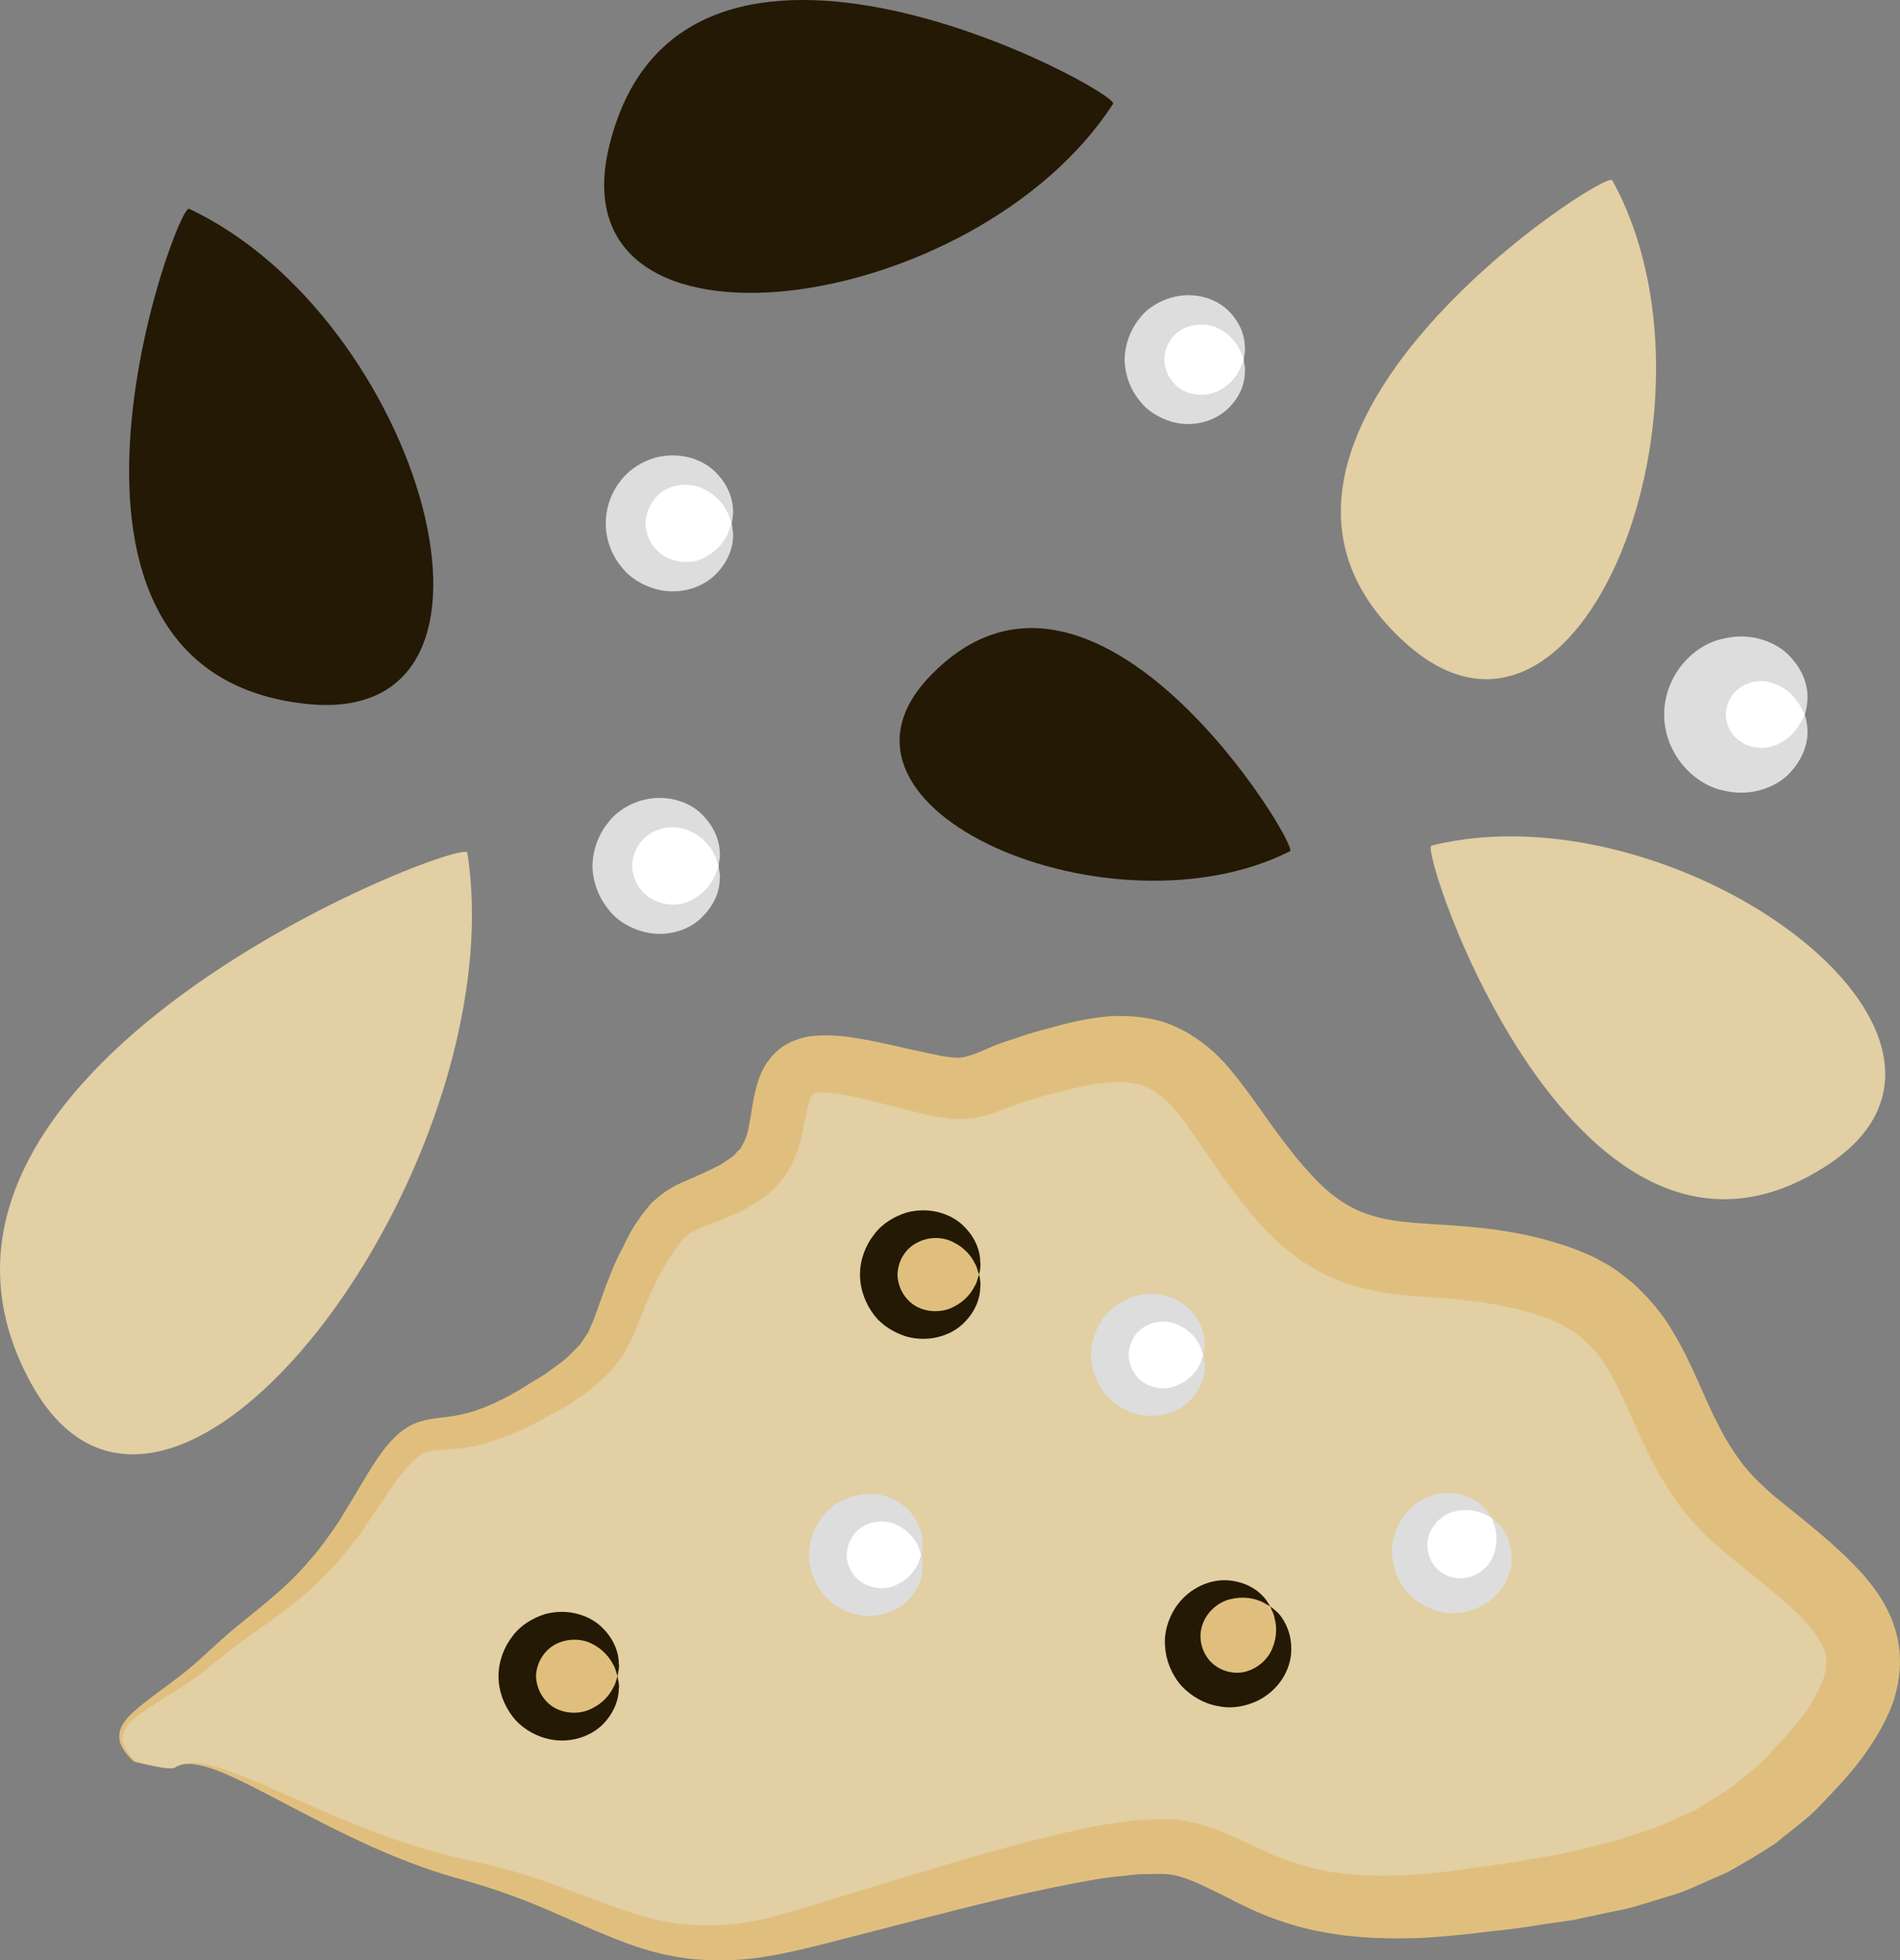 <?xml version="1.0" encoding="UTF-8" standalone="no"?>
<svg
   xmlns:dc="http://purl.org/dc/elements/1.1/"
   xmlns:cc="http://creativecommons.org/ns#"
   xmlns:rdf="http://www.w3.org/1999/02/22-rdf-syntax-ns#"
   xmlns:svg="http://www.w3.org/2000/svg"
   xmlns="http://www.w3.org/2000/svg"
   id="svg64"
   viewBox="0 0 5119.809 5282.639"
   style="clip-rule:evenodd;fill-rule:evenodd;image-rendering:optimizeQuality;shape-rendering:geometricPrecision;text-rendering:geometricPrecision"
   version="1.1"
   height="52.826mm"
   width="51.198mm"
   xml:space="preserve"><rect x="0" y="0" width="5119.809" height="5282.639" fill="#808080" stroke="none"/>
 <defs
   id="defs4">
  <style
   id="style2"
   type="text/css">
   <![CDATA[
    .fil4 {fill:#231904;fill-rule:nonzero}
    .fil3 {fill:#DDDDDD;fill-rule:nonzero}
    .fil1 {fill:#E0BF7E;fill-rule:nonzero}
    .fil0 {fill:#E2CFA3;fill-rule:nonzero}
    .fil2 {fill:white;fill-rule:nonzero}
   ]]>
  </style>
 </defs>
 <g
   transform="translate(-7940.639,-12232.361)"
   id="Vrstva_x0020_1">
  <path
   style="fill:#e2cfa3;fill-rule:nonzero"
   id="path7"
   d="m 8413,16995 c 93,-67 407,187 786,277 379,91 492,271 889,163 397,-108 795,-237 994,-227 198,10 275,209 760,155 486,-54 775,-127 1009,-415 235,-289 64,-397 -202,-614 -266,-216 -194,-541 -519,-649 -324,-108 -504,18 -721,-216 -217,-235 -235,-469 -559,-397 -325,72 -235,126 -451,72 -217,-54 -307,-72 -343,18 -36,90 0,198 -144,271 -145,72 -163,36 -253,216 -90,180 -36,235 -306,379 -271,144 -253,-34 -415,235 -163,270 -262,288 -424,432 -163,145 -320,175 -212,283 0,0 97,28 111,17 z"
   class="fil0" />
  <path
   style="fill:#e0bf7e;fill-rule:nonzero"
   id="path9"
   d="m 8413,16995 c 0,-1 -1,2 -15,2 -14,0 -40,-4 -87,-15 -3,-1 -6,-2 -10,-3 -3,-3 -7,-7 -10,-10 -8,-8 -16,-18 -23,-32 -7,-13 -9,-33 0,-52 9,-18 25,-34 43,-49 35,-30 80,-60 128,-98 47,-37 95,-88 156,-136 59,-48 124,-98 180,-165 29,-32 55,-70 81,-108 25,-42 51,-84 77,-128 14,-23 29,-46 47,-69 19,-22 41,-47 76,-63 37,-15 68,-15 93,-19 26,-3 50,-9 75,-17 49,-17 99,-43 148,-75 l 38,-23 34,-25 c 24,-16 41,-36 60,-55 7,-11 14,-21 21,-31 l 16,-37 c 11,-30 22,-61 33,-92 13,-32 26,-67 43,-97 15,-32 32,-65 58,-98 l 21,-26 27,-23 c 19,-14 41,-26 57,-33 36,-15 64,-28 94,-43 15,-7 23,-15 35,-22 12,-7 16,-17 26,-24 11,-19 21,-38 25,-70 7,-32 9,-71 26,-121 10,-28 29,-58 54,-78 25,-20 57,-32 90,-36 55,-5 96,2 137,9 40,7 79,16 117,25 l 56,12 c 17,3 38,9 52,10 37,5 43,3 76,-8 l 55,-23 c 20,-8 40,-14 61,-21 41,-15 82,-24 124,-36 41,-10 89,-20 139,-22 51,0 108,4 161,29 52,23 97,59 131,96 33,37 60,74 86,110 50,71 96,136 150,194 52,57 107,95 173,112 66,19 154,18 249,27 96,8 193,25 292,62 l 38,16 c 13,6 25,13 38,20 25,13 48,32 71,50 43,38 82,83 109,129 57,93 86,182 126,257 20,41 43,76 68,109 13,16 27,31 41,45 16,14 27,27 48,43 75,62 154,120 231,204 37,42 76,96 93,166 18,71 5,145 -18,201 -49,112 -119,185 -190,259 -35,37 -79,67 -118,100 -42,28 -87,54 -131,79 -46,19 -91,42 -137,58 -46,13 -93,30 -139,41 -46,9 -91,19 -137,29 -45,6 -90,13 -135,20 -45,7 -89,10 -133,16 -43,5 -88,9 -133,12 -91,4 -183,2 -274,-15 -91,-16 -180,-51 -254,-91 -37,-18 -71,-36 -102,-48 -32,-13 -57,-19 -92,-18 l -52,1 -55,6 c -36,3 -73,10 -109,17 -147,27 -289,64 -427,99 -68,18 -136,35 -202,52 -66,17 -130,34 -199,46 -67,12 -136,15 -202,9 -66,-6 -129,-23 -186,-44 -114,-43 -210,-93 -306,-127 -48,-18 -94,-32 -140,-45 -47,-13 -92,-28 -134,-44 -84,-32 -157,-67 -223,-100 -130,-66 -228,-122 -299,-149 -36,-13 -64,-19 -84,-17 -19,2 -27,10 -28,9 1,1 8,-8 28,-11 20,-4 50,0 87,11 74,22 176,72 310,129 67,28 141,58 225,84 41,13 85,25 131,35 47,10 97,22 148,37 101,30 204,76 311,110 108,35 223,41 344,14 59,-14 122,-34 187,-54 66,-20 132,-40 200,-61 136,-41 278,-84 431,-119 39,-9 77,-18 118,-23 l 62,-9 66,-3 c 44,-3 99,6 142,22 44,15 82,35 119,51 71,35 138,58 213,70 74,11 153,11 234,5 40,-4 81,-8 124,-15 43,-6 86,-11 128,-18 42,-7 85,-15 128,-22 41,-10 83,-20 124,-30 42,-10 81,-26 121,-38 40,-15 76,-34 115,-50 35,-22 70,-43 104,-66 31,-28 66,-52 94,-83 27,-32 60,-62 84,-96 27,-33 45,-67 60,-99 11,-32 14,-56 8,-79 -6,-23 -23,-51 -50,-81 -54,-59 -132,-118 -208,-180 -18,-14 -42,-36 -63,-55 -20,-20 -39,-42 -58,-64 -35,-45 -65,-94 -90,-142 -46,-91 -77,-179 -117,-244 -40,-66 -89,-107 -157,-134 -72,-27 -154,-44 -238,-52 -83,-10 -177,-6 -282,-36 -106,-28 -199,-98 -262,-171 -64,-71 -115,-148 -162,-217 -23,-34 -46,-67 -69,-93 -23,-25 -45,-43 -69,-54 -46,-23 -113,-19 -186,-2 -38,10 -77,17 -112,29 -18,5 -36,10 -54,17 l -57,21 -15,6 -21,5 c -14,4 -28,7 -43,7 -14,0 -31,2 -42,0 l -36,-5 c -25,-3 -43,-9 -64,-14 l -58,-15 c -37,-9 -74,-19 -109,-26 -34,-8 -69,-12 -90,-11 -10,0 -18,5 -23,17 -8,20 -13,55 -22,94 -7,41 -27,91 -58,130 -17,17 -35,37 -54,48 -18,11 -39,25 -56,33 -34,16 -72,30 -100,41 -30,14 -43,19 -60,41 -16,20 -33,47 -48,75 -17,28 -28,56 -42,84 -12,31 -24,61 -36,91 l -26,50 -35,47 c -26,25 -53,51 -81,68 -14,9 -27,19 -41,28 l -42,22 c -54,32 -111,58 -172,76 -30,9 -62,14 -92,16 -31,3 -56,3 -71,9 -31,11 -65,56 -93,96 -29,42 -57,84 -84,124 -31,39 -60,78 -93,110 -65,68 -137,116 -198,160 -62,42 -112,89 -164,125 -51,35 -99,62 -135,88 -38,25 -59,58 -46,86 5,13 12,23 19,31 3,4 6,8 9,11 3,1 7,2 9,3 46,12 72,16 86,17 13,0 15,-3 15,-2 z"
   class="fil1" />
  <path
   style="fill:#ffffff;fill-rule:nonzero"
   id="path11"
   d="m 9912,13643 c 0,79 -64,143 -143,143 -79,0 -143,-64 -143,-143 0,-79 64,-143 143,-143 79,0 143,64 143,143 z"
   class="fil2" />
  <path
   style="fill:#dddddd;fill-rule:nonzero"
   id="path13"
   d="m 9912,13643 c 0,0 -1,-3 -3,-9 -3,-6 -4,-15 -10,-24 -9,-20 -30,-44 -60,-59 -30,-16 -70,-17 -103,0 -33,17 -55,53 -56,92 1,38 23,74 56,91 33,17 73,17 103,1 30,-15 51,-40 60,-59 6,-10 7,-19 10,-24 2,-6 3,-9 3,-9 0,0 1,3 2,9 0,6 3,16 2,28 -1,24 -10,62 -44,97 -33,36 -97,62 -167,42 -33,-10 -68,-29 -92,-62 -25,-31 -40,-72 -40,-114 0,-43 15,-84 40,-115 24,-32 59,-52 92,-62 70,-19 134,6 167,42 34,35 43,74 44,98 1,12 -2,21 -2,28 -1,6 -2,9 -2,9 z"
   class="fil3" />
  <path
   style="fill:#ffffff;fill-rule:nonzero"
   id="path15"
   d="m 11292,13201 c 0,74 -60,134 -134,134 -73,0 -133,-60 -133,-134 0,-73 60,-133 133,-133 74,0 134,60 134,133 z"
   class="fil2" />
  <path
   style="fill:#dddddd;fill-rule:nonzero"
   id="path17"
   d="m 11292,13201 c 0,0 -1,-3 -3,-8 -3,-5 -4,-13 -10,-22 -9,-18 -28,-41 -56,-54 -28,-14 -65,-14 -95,2 -30,15 -49,48 -50,82 1,35 20,67 50,83 30,16 67,16 95,2 28,-13 47,-36 56,-54 6,-9 7,-17 10,-22 2,-6 3,-9 3,-9 0,0 0,3 1,9 1,5 4,14 2,26 0,23 -8,59 -40,92 -31,34 -91,59 -157,41 -32,-10 -66,-28 -88,-59 -24,-29 -38,-68 -39,-109 1,-40 15,-79 39,-109 22,-30 56,-49 88,-58 66,-18 126,6 157,40 32,34 40,70 40,93 2,11 -1,20 -2,26 -1,5 -1,8 -1,8 z"
   class="fil3" />
  <path
   style="fill:#e0bf7e;fill-rule:nonzero"
   id="path19"
   d="m 10579,15667 c 0,75 -60,135 -135,135 -75,0 -135,-60 -135,-135 0,-75 60,-135 135,-135 75,0 135,60 135,135 z"
   class="fil1" />
  <path
   style="fill:#231904;fill-rule:nonzero"
   id="path21"
   d="m 10579,15667 c 0,0 -1,-3 -3,-8 -2,-6 -3,-14 -9,-23 -9,-19 -28,-42 -57,-56 -28,-15 -67,-16 -98,1 -31,15 -52,49 -53,86 1,37 22,71 53,87 31,16 70,15 98,0 29,-14 48,-37 57,-56 6,-9 7,-17 9,-23 2,-5 3,-8 3,-8 0,0 1,3 2,9 0,5 3,15 1,26 0,23 -9,59 -41,92 -31,34 -92,58 -158,40 -31,-10 -64,-28 -87,-58 -23,-30 -38,-69 -38,-109 0,-40 15,-79 38,-108 23,-31 56,-49 87,-59 66,-18 127,6 158,40 32,33 41,69 41,92 2,12 -1,21 -1,26 -1,6 -2,9 -2,9 z"
   class="fil4" />
  <path
   style="fill:#ffffff;fill-rule:nonzero"
   id="path23"
   d="m 11183,15883 c 0,70 -56,127 -126,127 -70,0 -126,-57 -126,-127 0,-69 56,-126 126,-126 70,0 126,57 126,126 z"
   class="fil2" />
  <path
   style="fill:#dddddd;fill-rule:nonzero"
   id="path25"
   d="m 11183,15883 c 0,0 -1,-2 -3,-7 -2,-5 -3,-13 -8,-21 -9,-18 -27,-39 -54,-51 -26,-14 -61,-14 -89,1 -29,15 -46,46 -47,78 1,33 18,64 47,79 28,15 63,15 89,1 27,-12 45,-33 54,-51 5,-8 6,-16 8,-21 2,-5 3,-8 3,-8 0,0 1,3 2,9 0,5 3,13 2,24 0,22 -8,56 -38,88 -29,32 -87,55 -149,38 -30,-9 -62,-27 -83,-55 -22,-28 -36,-65 -37,-104 1,-38 15,-75 37,-103 21,-28 53,-46 83,-55 62,-17 120,6 149,38 30,32 38,66 38,88 1,11 -2,19 -2,24 -1,6 -2,8 -2,8 z"
   class="fil3" />
  <path
   style="fill:#ffffff;fill-rule:nonzero"
   id="path27"
   d="m 9877,14566 c 0,79 -64,143 -143,143 -79,0 -143,-64 -143,-143 0,-79 64,-143 143,-143 79,0 143,64 143,143 z"
   class="fil2" />
  <path
   style="fill:#dddddd;fill-rule:nonzero"
   id="path29"
   d="m 9877,14566 c 0,0 -1,-3 -3,-9 -3,-6 -4,-15 -10,-24 -9,-20 -30,-45 -60,-59 -30,-16 -71,-17 -103,0 -34,17 -56,53 -57,92 1,38 23,74 57,91 32,17 73,17 103,1 30,-15 51,-40 60,-60 6,-9 7,-18 10,-23 2,-6 3,-9 3,-9 0,0 0,3 1,9 1,6 4,15 2,28 0,24 -10,62 -44,97 -32,36 -97,62 -166,42 -34,-10 -69,-30 -92,-62 -25,-31 -40,-72 -41,-114 1,-43 16,-84 41,-115 23,-32 58,-52 92,-62 69,-19 134,6 166,42 34,35 44,74 44,98 2,12 -1,21 -2,27 -1,6 -1,10 -1,10 z"
   class="fil3" />
  <path
   style="fill:#ffffff;fill-rule:nonzero"
   id="path31"
   d="m 12804,14158 c 0,81 -67,147 -148,147 -82,0 -148,-66 -148,-147 0,-82 66,-148 148,-148 81,0 148,66 148,148 z"
   class="fil2" />
  <path
   style="fill:#dddddd;fill-rule:nonzero"
   id="path33"
   d="m 12804,14158 c -1,3 -20,-63 -84,-84 -30,-12 -66,-6 -90,11 -26,18 -38,45 -39,73 1,27 13,55 39,72 24,17 60,23 90,12 64,-21 83,-87 84,-84 0,0 5,12 7,39 2,26 -5,69 -41,111 -34,42 -107,75 -188,54 -81,-18 -157,-102 -157,-204 0,-103 76,-187 157,-204 81,-21 154,12 188,54 36,41 43,84 41,111 -2,26 -7,39 -7,39 z"
   class="fil3" />
  <path
   style="fill:#e0bf7e;fill-rule:nonzero"
   id="path35"
   d="m 9605,16749 c 0,75 -60,136 -135,136 -75,0 -136,-61 -136,-136 0,-74 61,-135 136,-135 75,0 135,61 135,135 z"
   class="fil1" />
  <path
   style="fill:#231904;fill-rule:nonzero"
   id="path37"
   d="m 9605,16749 c 0,0 -1,-3 -3,-8 -2,-5 -3,-14 -9,-23 -9,-18 -28,-42 -57,-56 -28,-15 -67,-15 -98,1 -31,16 -52,50 -53,86 1,37 22,71 53,87 31,16 70,15 98,0 29,-14 48,-37 57,-56 6,-9 7,-17 9,-22 2,-6 3,-9 3,-9 0,0 1,3 1,9 1,6 4,15 2,26 0,23 -9,59 -41,93 -31,33 -92,58 -158,39 -31,-9 -64,-28 -87,-58 -23,-30 -38,-68 -38,-109 0,-40 15,-79 38,-108 23,-31 56,-49 87,-59 66,-18 127,6 158,40 32,33 41,69 41,92 2,12 -1,21 -2,27 0,5 -1,8 -1,8 z"
   class="fil4" />
  <path
   style="fill:#ffffff;fill-rule:nonzero"
   id="path39"
   d="m 10423,16422 c 0,70 -56,126 -126,126 -70,0 -126,-56 -126,-126 0,-69 56,-126 126,-126 70,0 126,57 126,126 z"
   class="fil2" />
  <path
   style="fill:#dddddd;fill-rule:nonzero"
   id="path41"
   d="m 10423,16422 c 0,0 -1,-3 -3,-8 -2,-5 -3,-12 -8,-21 -9,-17 -27,-38 -54,-51 -26,-13 -61,-13 -89,2 -28,15 -46,46 -47,78 1,33 19,64 47,78 28,15 63,16 89,2 27,-12 45,-34 54,-51 5,-8 6,-16 8,-21 2,-5 3,-8 3,-8 0,0 1,3 2,8 0,6 3,14 2,25 0,21 -8,56 -38,88 -29,31 -87,55 -149,38 -30,-9 -62,-27 -83,-56 -22,-28 -36,-64 -37,-103 1,-38 15,-75 37,-103 21,-29 53,-46 83,-55 62,-18 120,6 149,38 30,32 38,66 38,88 1,10 -2,19 -2,24 -1,5 -2,8 -2,8 z"
   class="fil3" />
  <path
   style="fill:#e0bf7e;fill-rule:nonzero"
   id="path43"
   d="m 11364,16561 c 50,56 44,142 -11,191 -56,50 -142,45 -191,-11 -50,-56 -45,-141 11,-191 56,-50 141,-45 191,11 z"
   class="fil1" />
  <path
   style="fill:#231904;fill-rule:nonzero"
   id="path45"
   d="m 11364,16561 c 0,0 -3,-1 -8,-4 -5,-2 -12,-8 -22,-11 -19,-8 -49,-12 -79,-4 -31,7 -61,33 -73,65 -13,33 -6,72 18,100 24,27 63,39 97,30 34,-9 62,-35 73,-65 12,-29 11,-60 5,-79 -1,-11 -6,-18 -8,-23 -2,-6 -3,-9 -3,-9 0,0 2,2 7,6 4,4 12,9 19,18 14,18 32,51 30,97 -1,46 -30,104 -92,134 -30,14 -67,22 -104,14 -37,-6 -73,-26 -100,-55 -27,-31 -42,-70 -44,-107 -3,-38 9,-73 27,-102 37,-57 98,-79 144,-75 46,4 77,25 92,42 9,8 13,17 16,21 3,5 5,7 5,7 z"
   class="fil4" />
  <path
   style="fill:#ffffff;fill-rule:nonzero"
   id="path47"
   d="m 11960,16323 c 46,52 41,131 -11,178 -52,46 -132,41 -178,-11 -46,-52 -42,-132 11,-178 52,-46 132,-42 178,11 z"
   class="fil2" />
  <path
   style="fill:#dddddd;fill-rule:nonzero"
   id="path49"
   d="m 11960,16322 c 0,0 -3,-1 -8,-3 -5,-3 -11,-7 -20,-10 -18,-7 -46,-11 -74,-3 -29,7 -55,31 -66,61 -11,29 -4,64 17,89 22,24 56,35 87,27 31,-7 57,-30 68,-57 11,-27 11,-56 6,-74 -1,-10 -6,-16 -7,-22 -2,-5 -3,-8 -3,-8 0,0 2,2 6,6 4,4 12,8 18,17 14,16 31,47 30,91 -1,43 -28,99 -87,127 -28,13 -63,21 -98,14 -35,-7 -70,-25 -96,-53 -25,-29 -39,-66 -41,-102 -3,-36 9,-69 25,-96 36,-55 94,-75 137,-70 44,3 72,24 87,40 8,7 11,15 15,20 2,4 4,6 4,6 z"
   class="fil3" />
  <path
   style="fill:#e2cfa3;fill-rule:nonzero"
   id="path51"
   d="m 9200,14530 c -7,-45 -1646,583 -1174,1433 372,668 1304,-590 1174,-1433 z"
   class="fil0" />
  <path
   style="fill:#e2cfa3;fill-rule:nonzero"
   id="path53"
   d="m 11798,14511 c -35,8 393,1303 1067,861 530,-347 -411,-1024 -1067,-861 z"
   class="fil0" />
  <path
   style="fill:#e2cfa3;fill-rule:nonzero"
   id="path55"
   d="m 12285,12718 c -17,-32 -1158,708 -556,1248 474,425 884,-655 556,-1248 z"
   class="fil0" />
  <path
   style="fill:#231904;fill-rule:nonzero"
   id="path57"
   d="m 10940,12512 c 20,-30 -1161,-680 -1357,111 -155,622 986,463 1357,-111 z"
   class="fil4" />
  <path
   style="fill:#231904;fill-rule:nonzero"
   id="path59"
   d="m 8450,12795 c -33,-16 -496,1245 314,1334 636,70 308,-1043 -314,-1334 z"
   class="fil4" />
  <path
   style="fill:#231904;fill-rule:nonzero"
   id="path61"
   d="m 11417,14526 c 25,-13 -527,-933 -970,-472 -348,361 492,714 970,472 z"
   class="fil4" />
 </g>
</svg>